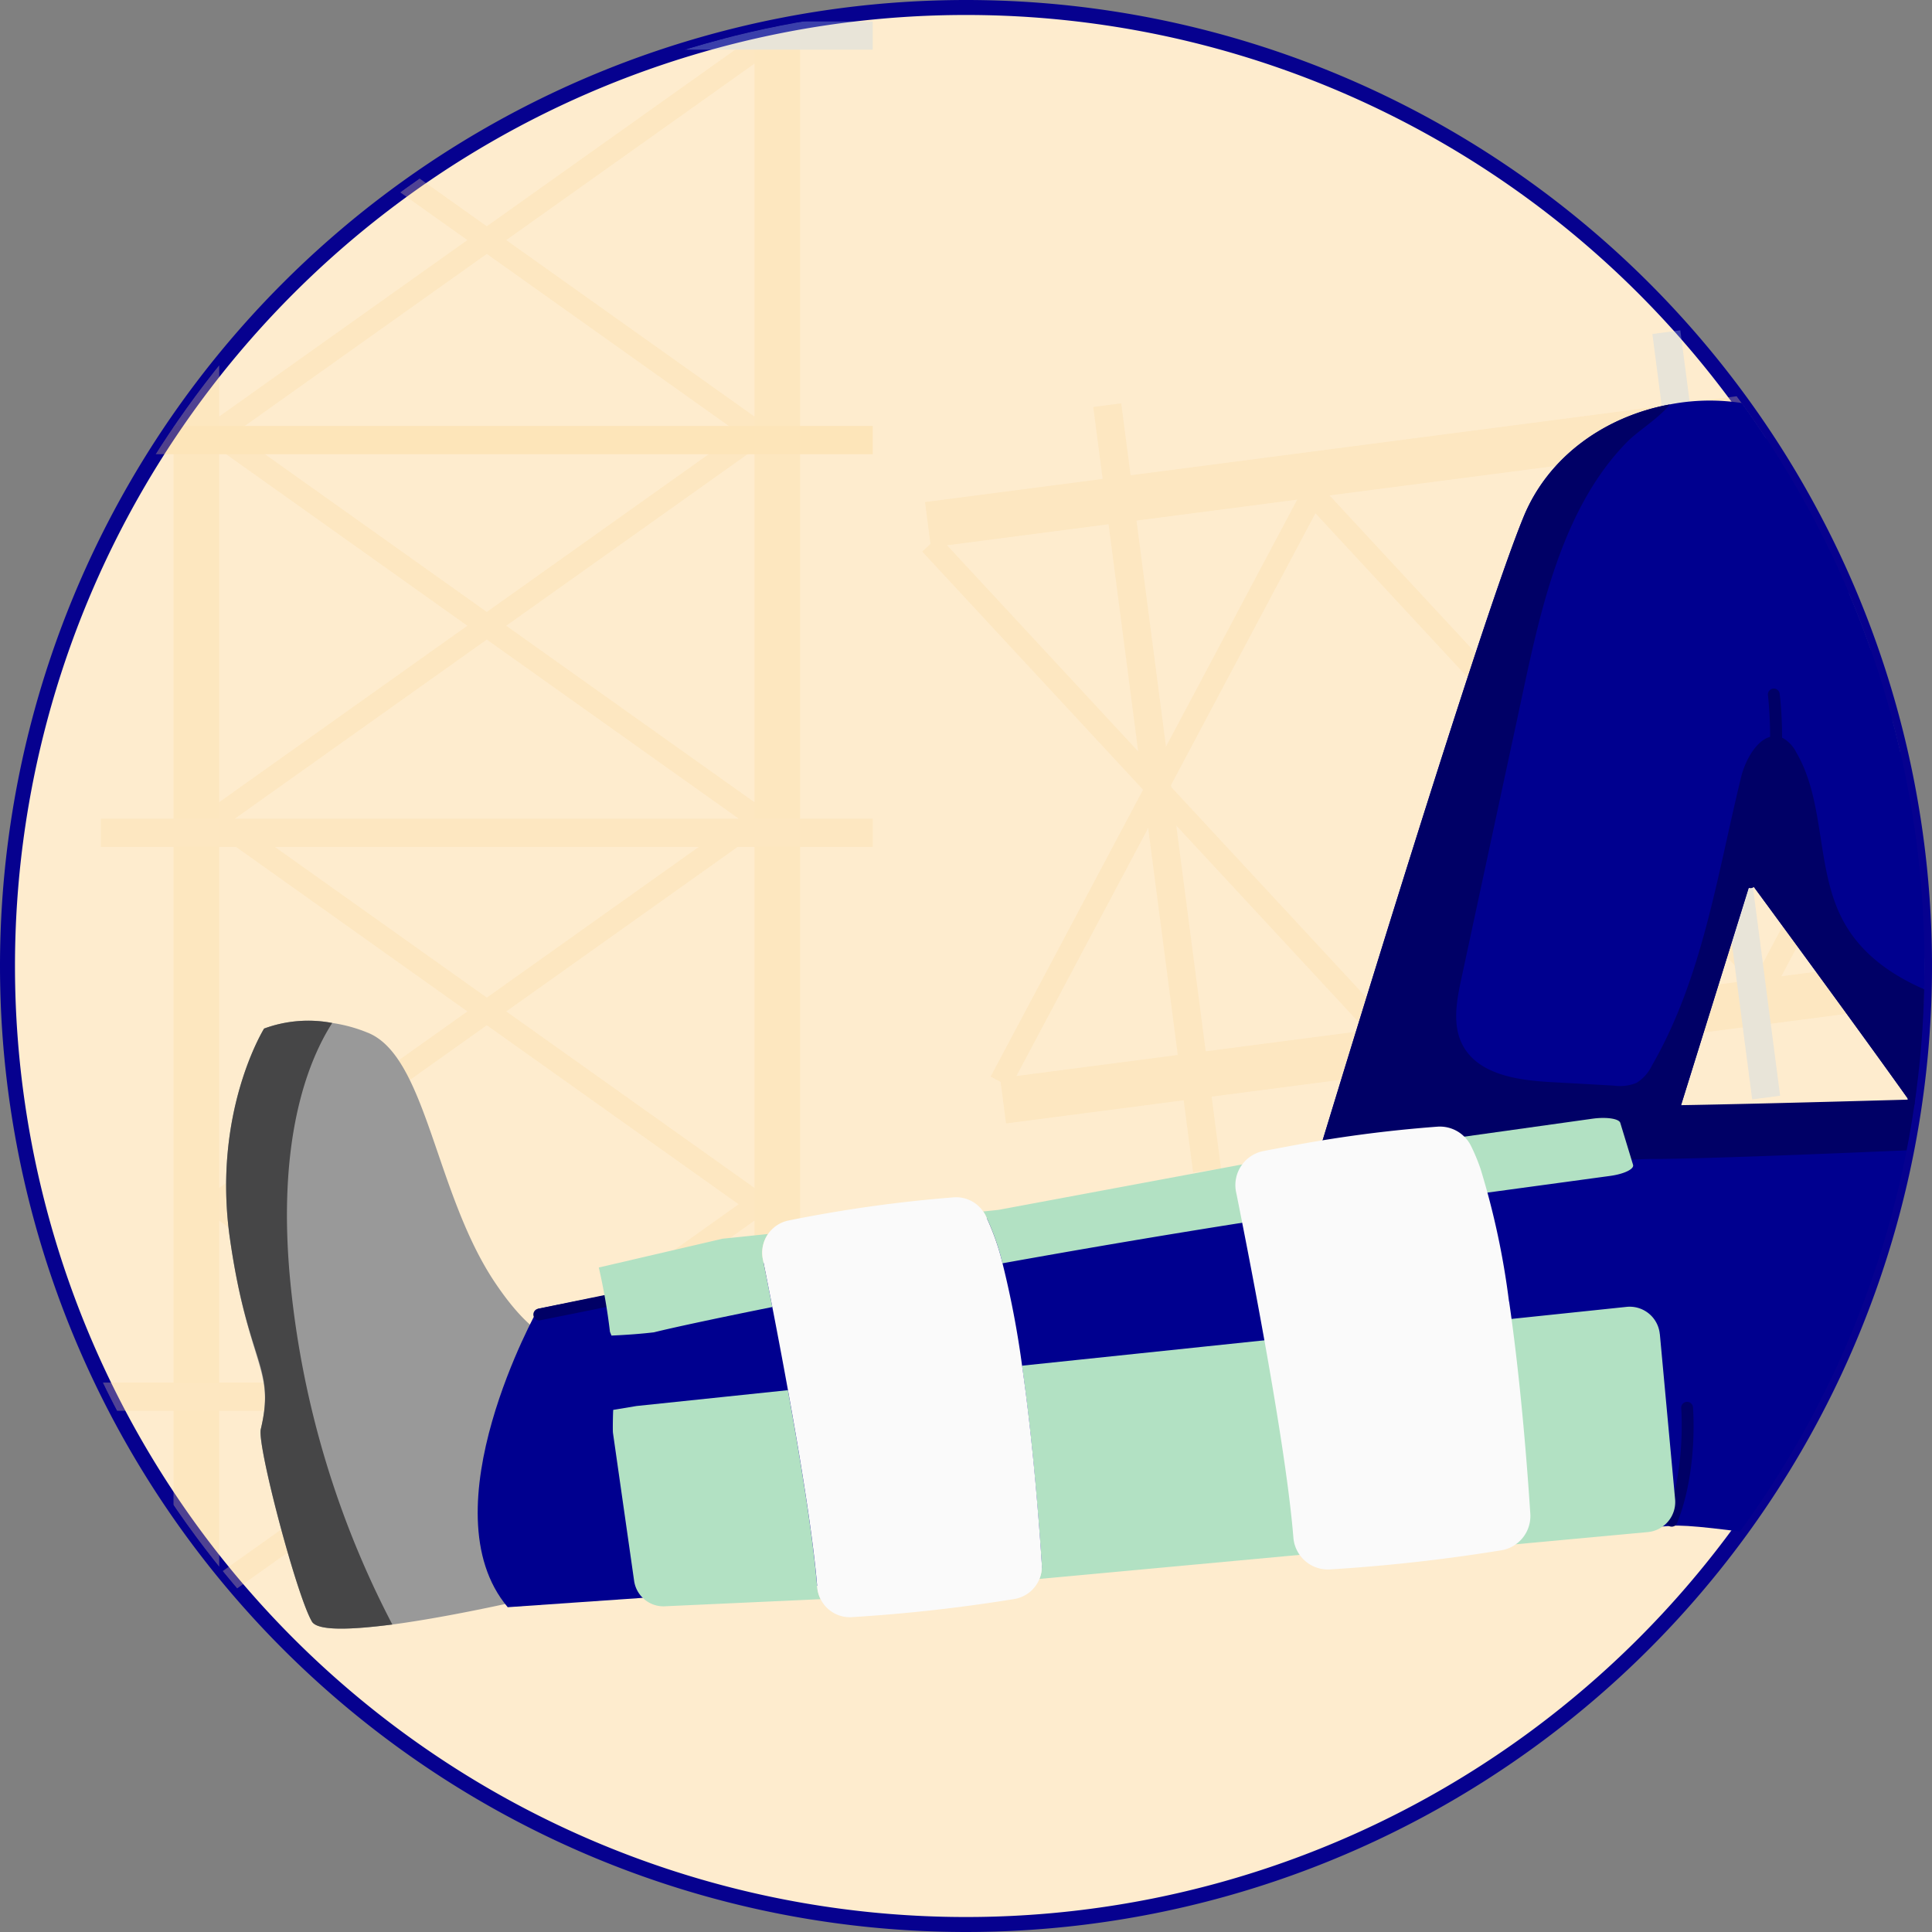 <svg xmlns="http://www.w3.org/2000/svg" xmlns:xlink="http://www.w3.org/1999/xlink" width="258" height="258" viewBox="0 0 258 258">
  <rect x="0" y="0" width="258" height="258" fill="#808080" stroke="none"/>
  <defs>
    <clipPath id="clip-path">
      <circle id="Ellipse_443" data-name="Ellipse 443" cx="128" cy="128" r="128" fill="none"/>
    </clipPath>
  </defs>
  <g id="Untitled-5-04" transform="translate(1.245 1)" style="mix-blend-mode: normal;isolation: isolate">
    <g id="Layer_1" data-name="Layer 1" transform="translate(-0.245)">
      <g id="Group_2160" data-name="Group 2160">
        <path id="Path_20849" data-name="Path 20849" d="M128,0A128,128,0,1,1,0,128,128,128,0,0,1,128,0Z" fill="#feecce" stroke="#06018f" stroke-width="2"/>
        <g id="Group_2159" data-name="Group 2159" clip-path="url(#clip-path)">
          <g id="Group_2150" data-name="Group 2150" transform="translate(12.47 -46.169)" opacity="0.3" style="mix-blend-mode: multiply;isolation: isolate">
            <g id="Group_2148" data-name="Group 2148" transform="translate(15.315 3.129)">
              <path id="Path_7762" data-name="Path 7762" d="M115.744-67.39,43.3-19.037l72.444,51.5L43.3,83.961l72.444,51.508L43.3,186.972" transform="translate(-43.3 67.39)" fill="none" stroke="#fcdba0" stroke-width="3"/>
              <path id="Path_7763" data-name="Path 7763" d="M43.3-67.39l72.444,48.353L43.3,32.459l30.377,21.6,42.067,29.907L43.3,135.47l72.444,51.5" transform="translate(-43.3 67.39)" fill="none" stroke="#fcdba0" stroke-width="3"/>
            </g>
            <g id="Group_2149" data-name="Group 2149" transform="translate(9.701)">
              <rect id="Rectangle_8145" data-name="Rectangle 8145" width="6.099" height="257.491" transform="translate(77.572)" fill="#fbd99c"/>
              <rect id="Rectangle_8146" data-name="Rectangle 8146" width="6.099" height="257.491" fill="#fbd99c"/>
            </g>
            <rect id="Rectangle_8147" data-name="Rectangle 8147" width="103.074" height="3.762" transform="translate(0 48.04)" fill="#b5d0ee"/>
            <rect id="Rectangle_8148" data-name="Rectangle 8148" width="103.074" height="3.762" transform="translate(0 102.059)" fill="#fcd286"/>
            <rect id="Rectangle_8149" data-name="Rectangle 8149" width="103.074" height="3.762" transform="translate(0 154.506)" fill="#fcdba0"/>
            <rect id="Rectangle_8150" data-name="Rectangle 8150" width="103.074" height="3.762" transform="translate(0 229.799)" fill="#fcdba0"/>
          </g>
          <g id="Group_2153" data-name="Group 2153" transform="translate(122.531 32.753)" opacity="0.3" style="mix-blend-mode: multiply;isolation: isolate">
            <g id="Group_2151" data-name="Group 2151" transform="translate(0.722 6.001)">
              <path id="Path_7764" data-name="Path 7764" d="M454.371,136.055,397.057,70.47l-41.7,78.492L294.928,83.78l-41.711,78.492L192.78,97.1" transform="translate(-192.78 -64.217)" fill="none" stroke="#fcdba2" stroke-width="3"/>
              <path id="Path_7765" data-name="Path 7765" d="M450.306,60.68l-38.582,78.09L351.293,73.587l-41.7,78.492L249.151,86.9,207.44,165.4" transform="translate(-198.077 -60.68)" fill="none" stroke="#fcdba2" stroke-width="3"/>
            </g>
            <g id="Group_2152" data-name="Group 2152" transform="translate(0 0)">
              <rect id="Rectangle_8151" data-name="Rectangle 8151" width="257.491" height="6.099" transform="translate(10.029 110.222) rotate(-7.43)" fill="#fcdba0"/>
              <rect id="Rectangle_8152" data-name="Rectangle 8152" width="257.491" height="6.099" transform="translate(0 33.296) rotate(-7.43)" fill="#fcdba0"/>
            </g>
            <rect id="Rectangle_8153" data-name="Rectangle 8153" width="3.762" height="103.074" transform="translate(97.128 10.849) rotate(-7.43)" fill="#b5d0ee"/>
            <rect id="Rectangle_8154" data-name="Rectangle 8154" width="3.762" height="103.074" transform="translate(22.464 20.589) rotate(-7.43)" fill="#fcdba2"/>
          </g>
          <g id="Group_2158" data-name="Group 2158" transform="translate(29.199 52.521)">
            <path id="Path_7766" data-name="Path 7766" d="M182.57,262.892l.658-.045-.607-.128Z" transform="translate(-95.037 -147.45)" fill="#694a69"/>
            <path id="Path_7767" data-name="Path 7767" d="M150.208,288.38c-.422.249-.869.5-1.328.754.006.019.9,2.574,1.916,6.023l1.437-.1Z" transform="translate(-82.864 -156.722)" fill="#e48d83"/>
            <path id="Path_7768" data-name="Path 7768" d="M56.957,292.091c-2.031-3.462-7.338-23.509-6.815-25.662,1.954-8.022-1.705-8.571-4.119-25.438s4.56-28.063,4.56-28.063a17.055,17.055,0,0,1,9.1-.747,19.926,19.926,0,0,1,4.624,1.252c8.034,3.04,9.069,21.664,17.276,33.658,8.156,12.033,12.735,6.815,12.735,6.815l-6.38,34.705s-11.285,2.714-20.227,3.9c-5.441.7-10.014.9-10.755-.415Z" transform="translate(-45.515 -129.094)" fill="#999"/>
            <path id="Path_7769" data-name="Path 7769" d="M56.957,292.091c-2.031-3.462-7.326-23.509-6.815-25.662,2.005-8.456-1.705-8.571-4.119-25.438s4.56-28.063,4.56-28.063a17.055,17.055,0,0,1,9.1-.747c-3.155,4.918-7.613,15.635-5.5,35.529a124.811,124.811,0,0,0,13.527,44.8c-5.441.7-10.014.9-10.755-.415Z" transform="translate(-45.515 -129.094)" fill="#464647"/>
            <g id="Group_2157" data-name="Group 2157" transform="translate(33.593)">
              <g id="Group_2154" data-name="Group 2154" transform="translate(110.526)">
                <path id="Path_7770" data-name="Path 7770" d="M271.176,188.583l46.629-.913,3.117-10.027,9.682-31.116s15.1,20.52,21.683,29.826c1.756,2.484,2.906,4.171,3,4.458.453,1.367,68.107-5.026,68.107-5.026s-67.3-76.691-81.021-87.663a27.934,27.934,0,0,0-22.532-5.4c-8.5,1.565-16.165,6.827-19.524,15-5.723,13.891-24.5,75.548-28.427,88.481l-.722,2.382Z" transform="translate(-271.17 -82.235)" fill="#00008f"/>
                <path id="Path_7771" data-name="Path 7771" d="M363.781,169.061a.78.78,0,0,0,.728-.492c4.905-11.943,3.251-24.927,3.174-25.476a.789.789,0,1,0-1.565.211c.019.128,1.667,13.125-3.072,24.665a.787.787,0,0,0,.428,1.028.809.809,0,0,0,.3.057Z" transform="translate(-304.346 -103.978)" fill="#006"/>
                <path id="Path_7772" data-name="Path 7772" d="M272.31,186.477c1.463-.294,2.919-.607,4.375-.92,8.814-1.935,17.531-4.337,26.441-5.767a182.966,182.966,0,0,1,18.208-1.865l9.682-31.116s15.1,20.52,21.683,29.826a225.163,225.163,0,0,1,23.209.709c4.777.422,9.727,1.041,14.255-.543-4.867-7.632-14.683-10.065-23.528-11.994s-18.662-4.7-23.088-12.588c-3.89-6.93-2.408-15.954-6.438-22.807a4.424,4.424,0,0,0-1.744-1.846c-2.65-1.258-4.892,2.344-5.588,5.186-3.206,13.105-5.154,26.824-11.9,38.505A5.531,5.531,0,0,1,315.8,173.6a5.889,5.889,0,0,1-3.021.364c-2.791-.153-5.576-.313-8.373-.466-4.477-.249-9.74-.99-11.828-4.956-1.4-2.67-.8-5.9-.166-8.852q3.832-17.838,7.67-35.669c2.625-12.218,5.365-26.747,14.459-36.008,1.463-1.488,4.151-3.085,5.716-5.014-8.5,1.565-16.165,6.827-19.524,15-5.723,13.891-24.5,75.548-28.427,88.481Z" transform="translate(-271.582 -82.512)" fill="#006"/>
              </g>
              <g id="Group_2155" data-name="Group 2155" transform="translate(0 91.798)">
                <path id="Path_7773" data-name="Path 7773" d="M360.871,228.71s-93.028,1.373-108.114,1.373-146.58,26.332-146.58,26.332-15.028,26.824-4.056,39.853c0,0,147.206-10.18,155.432-10.87s70.854,12.345,103.886,8.456C385.626,291.006,360.871,228.71,360.871,228.71Z" transform="translate(-98.113 -226.96)" fill="#00008f"/>
                <path id="Path_7774" data-name="Path 7774" d="M110.543,256.984c.051,0,20.393-4.1,20.45-4.107,1.111-.23,113.331-17.461,128.161-17.461,14.919,0,84.476-3.545,85.166-3.557.434-.013,6.68-4.458,3.161-4.745-.434-.032-3.423-1.15-3.864-1.143-.69.019-71.748,2.331-86.654,2.331-15,0-142.046,26.179-146.58,27.118a.787.787,0,0,0-.613.932A.8.8,0,0,0,110.543,256.984Z" transform="translate(-102.319 -225.97)" fill="#006"/>
                <path id="Path_7775" data-name="Path 7775" d="M347.316,308.221a.785.785,0,0,0,.734-.5c2.778-6.949,2.14-15.1,2.114-15.443a.788.788,0,0,0-1.571.128c.006.083.632,8.13-2.005,14.728a.793.793,0,0,0,.441,1.028.8.8,0,0,0,.294.057Z" transform="translate(-187.875 -249.668)" fill="#006"/>
              </g>
              <g id="Group_2156" data-name="Group 2156" transform="translate(179.455 130.443)">
                <path id="Path_7776" data-name="Path 7776" d="M431.4,296.723a17.565,17.565,0,0,0-5.825-6.055c-3.628-2.056-9.235-1.028-13.195-2.4s-7.44-1.3-8.9-1.75-1.175,3.2-.294,4.266,8.354,4.113,8.354,4.113-13.629-.46-15.1-1.673-8.795-4.726-10.845-4.873a2.855,2.855,0,0,0-2.784,1.827l3.519,3.506s-3.078-2.286-4.4-2.286-2.344-.153-2.785,1.067,2.344,5.639,2.637,8.079,6.6,8.839,9.382,10.513,10.41,4.113,17.442,4.573,19.275-1.98,19.275-1.98l3.519-16.912Z" transform="translate(-379.096 -286.478)" fill="#c2803e"/>
                <path id="Path_7777" data-name="Path 7777" d="M403.237,302.521a.791.791,0,0,0,.773-.62.781.781,0,0,0-.6-.939L392.3,298.51l-7.773-5.9a.789.789,0,1,0-.952,1.258l7.913,6.01a.789.789,0,0,0,.307.141l11.279,2.491a.79.79,0,0,0,.172.019Z" transform="translate(-380.6 -288.635)" opacity="0.1" style="mix-blend-mode: multiply;isolation: isolate"/>
                <path id="Path_7778" data-name="Path 7778" d="M401.759,311.323a.787.787,0,0,0,.16-1.558l-10.966-2.305-10.117-7.517a.79.79,0,1,0-.939,1.271l10.257,7.619a.791.791,0,0,0,.307.141l11.132,2.344a.741.741,0,0,0,.166.019Z" transform="translate(-379.27 -291.286)" opacity="0.1" style="mix-blend-mode: multiply;isolation: isolate"/>
                <path id="Path_7779" data-name="Path 7779" d="M401.755,319.988a.792.792,0,0,0,.2-1.558l-10.519-2.74-7.332-6.329a.788.788,0,0,0-1.028,1.194L390.546,317a.8.8,0,0,0,.319.166l10.7,2.785a.7.7,0,0,0,.2.026Z" transform="translate(-380.434 -294.676)" opacity="0.1" style="mix-blend-mode: multiply;isolation: isolate"/>
              </g>
            </g>
            <path id="Path_7780" data-name="Path 7780" d="M123.44,260.931a82.145,82.145,0,0,1,1.488,8.59h0l.2.5c2.293-.1,4.228-.262,5.671-.434,2.376-.594,8-1.807,15.807-3.379-.479-2.478-.913-4.662-1.265-6.393a4.389,4.389,0,0,1,.69-3.359l-4.094.428-1.309.134-.639.064" transform="translate(-73.672 -145.189)" fill="#b2e1c3"/>
            <path id="Path_7781" data-name="Path 7781" d="M203.81,247.852a4.567,4.567,0,0,1,.262.415,32.761,32.761,0,0,1,2.318,6.508c10.263-1.846,21.389-3.749,32.546-5.5-.1-.5-.2-1-.287-1.443-.281-1.38,2.089-5.863,2.944-6.853l-35.733,6.661-2.044.217Z" transform="translate(-102.712 -139.595)" fill="#b2e1c3"/>
            <path id="Path_7782" data-name="Path 7782" d="M244.862,278.59l-32.942,3.449c1.443,10.085,2.267,20.884,2.638,26.543a4.268,4.268,0,0,1-.319,1.935l35.286-3.264a4.367,4.367,0,0,1-.7-2.037c-.543-6.725-2.255-17.18-3.966-26.62Z" transform="translate(-105.642 -153.185)" fill="#b2e1c3"/>
            <path id="Path_7783" data-name="Path 7783" d="M126.42,291.741c-.032.326-.083,2.753-.032,3.085l1.788,12.505,1.035,7.243a3.966,3.966,0,0,0,4.285,3.385l20.61-.939a4.323,4.323,0,0,1-.453-1.622c-.536-6.648-2.21-16.931-3.909-26.288l-20.214,2.114" transform="translate(-74.729 -156.986)" fill="#b2e1c3"/>
            <path id="Path_7784" data-name="Path 7784" d="M327.282,275.318a4.036,4.036,0,0,0-4.432-3.64l-27.38,2.867c1.5,10.366,2.357,21.536,2.734,27.361a4.4,4.4,0,0,1-.549,2.44l28.025-2.593a4.037,4.037,0,0,0,3.647-4.388l-.645-6.961-1.392-15.085Z" transform="translate(-135.832 -150.679)" fill="#b2e1c3"/>
            <path id="Path_7785" data-name="Path 7785" d="M321.884,232.847c-.172-.568-1.852-.818-3.73-.556l-23.024,3.225a31.458,31.458,0,0,1,2.286,6.93c.045.224-.121.466-.46.69l23.567-3.206c1.865-.255,3.238-.913,3.065-1.482l-.537-1.769Z" transform="translate(-135.709 -136.418)" fill="#b2e1c3"/>
            <path id="Path_7786" data-name="Path 7786" d="M293.077,257.358a104.151,104.151,0,0,0-3.794-17.7,25.01,25.01,0,0,0-1.348-3.219,4.7,4.7,0,0,0-.524-.773A4.636,4.636,0,0,0,283.586,234a176.471,176.471,0,0,0-20.029,2.644c-1.194.217-2.306.428-3.283.62a4.634,4.634,0,0,0-3.647,5.454c.1.473.2.99.307,1.52.837,4.2,2.005,10.161,3.168,16.58,1.807,9.957,3.615,20.98,4.183,28.076a4.626,4.626,0,0,0,4.764,4.241,230.087,230.087,0,0,0,22.96-2.555,4.631,4.631,0,0,0,3.915-4.867c-.39-6.035-1.271-17.608-2.829-28.344Z" transform="translate(-121.764 -137.069)" fill="#fafafa"/>
            <path id="Path_7787" data-name="Path 7787" d="M192.3,271.263A125.09,125.09,0,0,0,189.69,257.6a32.9,32.9,0,0,0-2.318-6.508,3.494,3.494,0,0,0-.262-.415,4.375,4.375,0,0,0-3.87-1.9,183.469,183.469,0,0,0-22.1,3.091,4.389,4.389,0,0,0-3.455,5.173c.351,1.737.786,3.921,1.265,6.393.639,3.3,1.367,7.115,2.088,11.106,1.693,9.356,3.372,19.639,3.909,26.287a4.321,4.321,0,0,0,.453,1.622,4.37,4.37,0,0,0,4.062,2.4,218.372,218.372,0,0,0,21.766-2.421,4.4,4.4,0,0,0,3.711-4.618c-.364-5.659-1.188-16.452-2.638-26.543Z" transform="translate(-86.011 -142.409)" fill="#fafafa"/>
          </g>
        </g>
      </g>
    </g>
  </g>
</svg>
